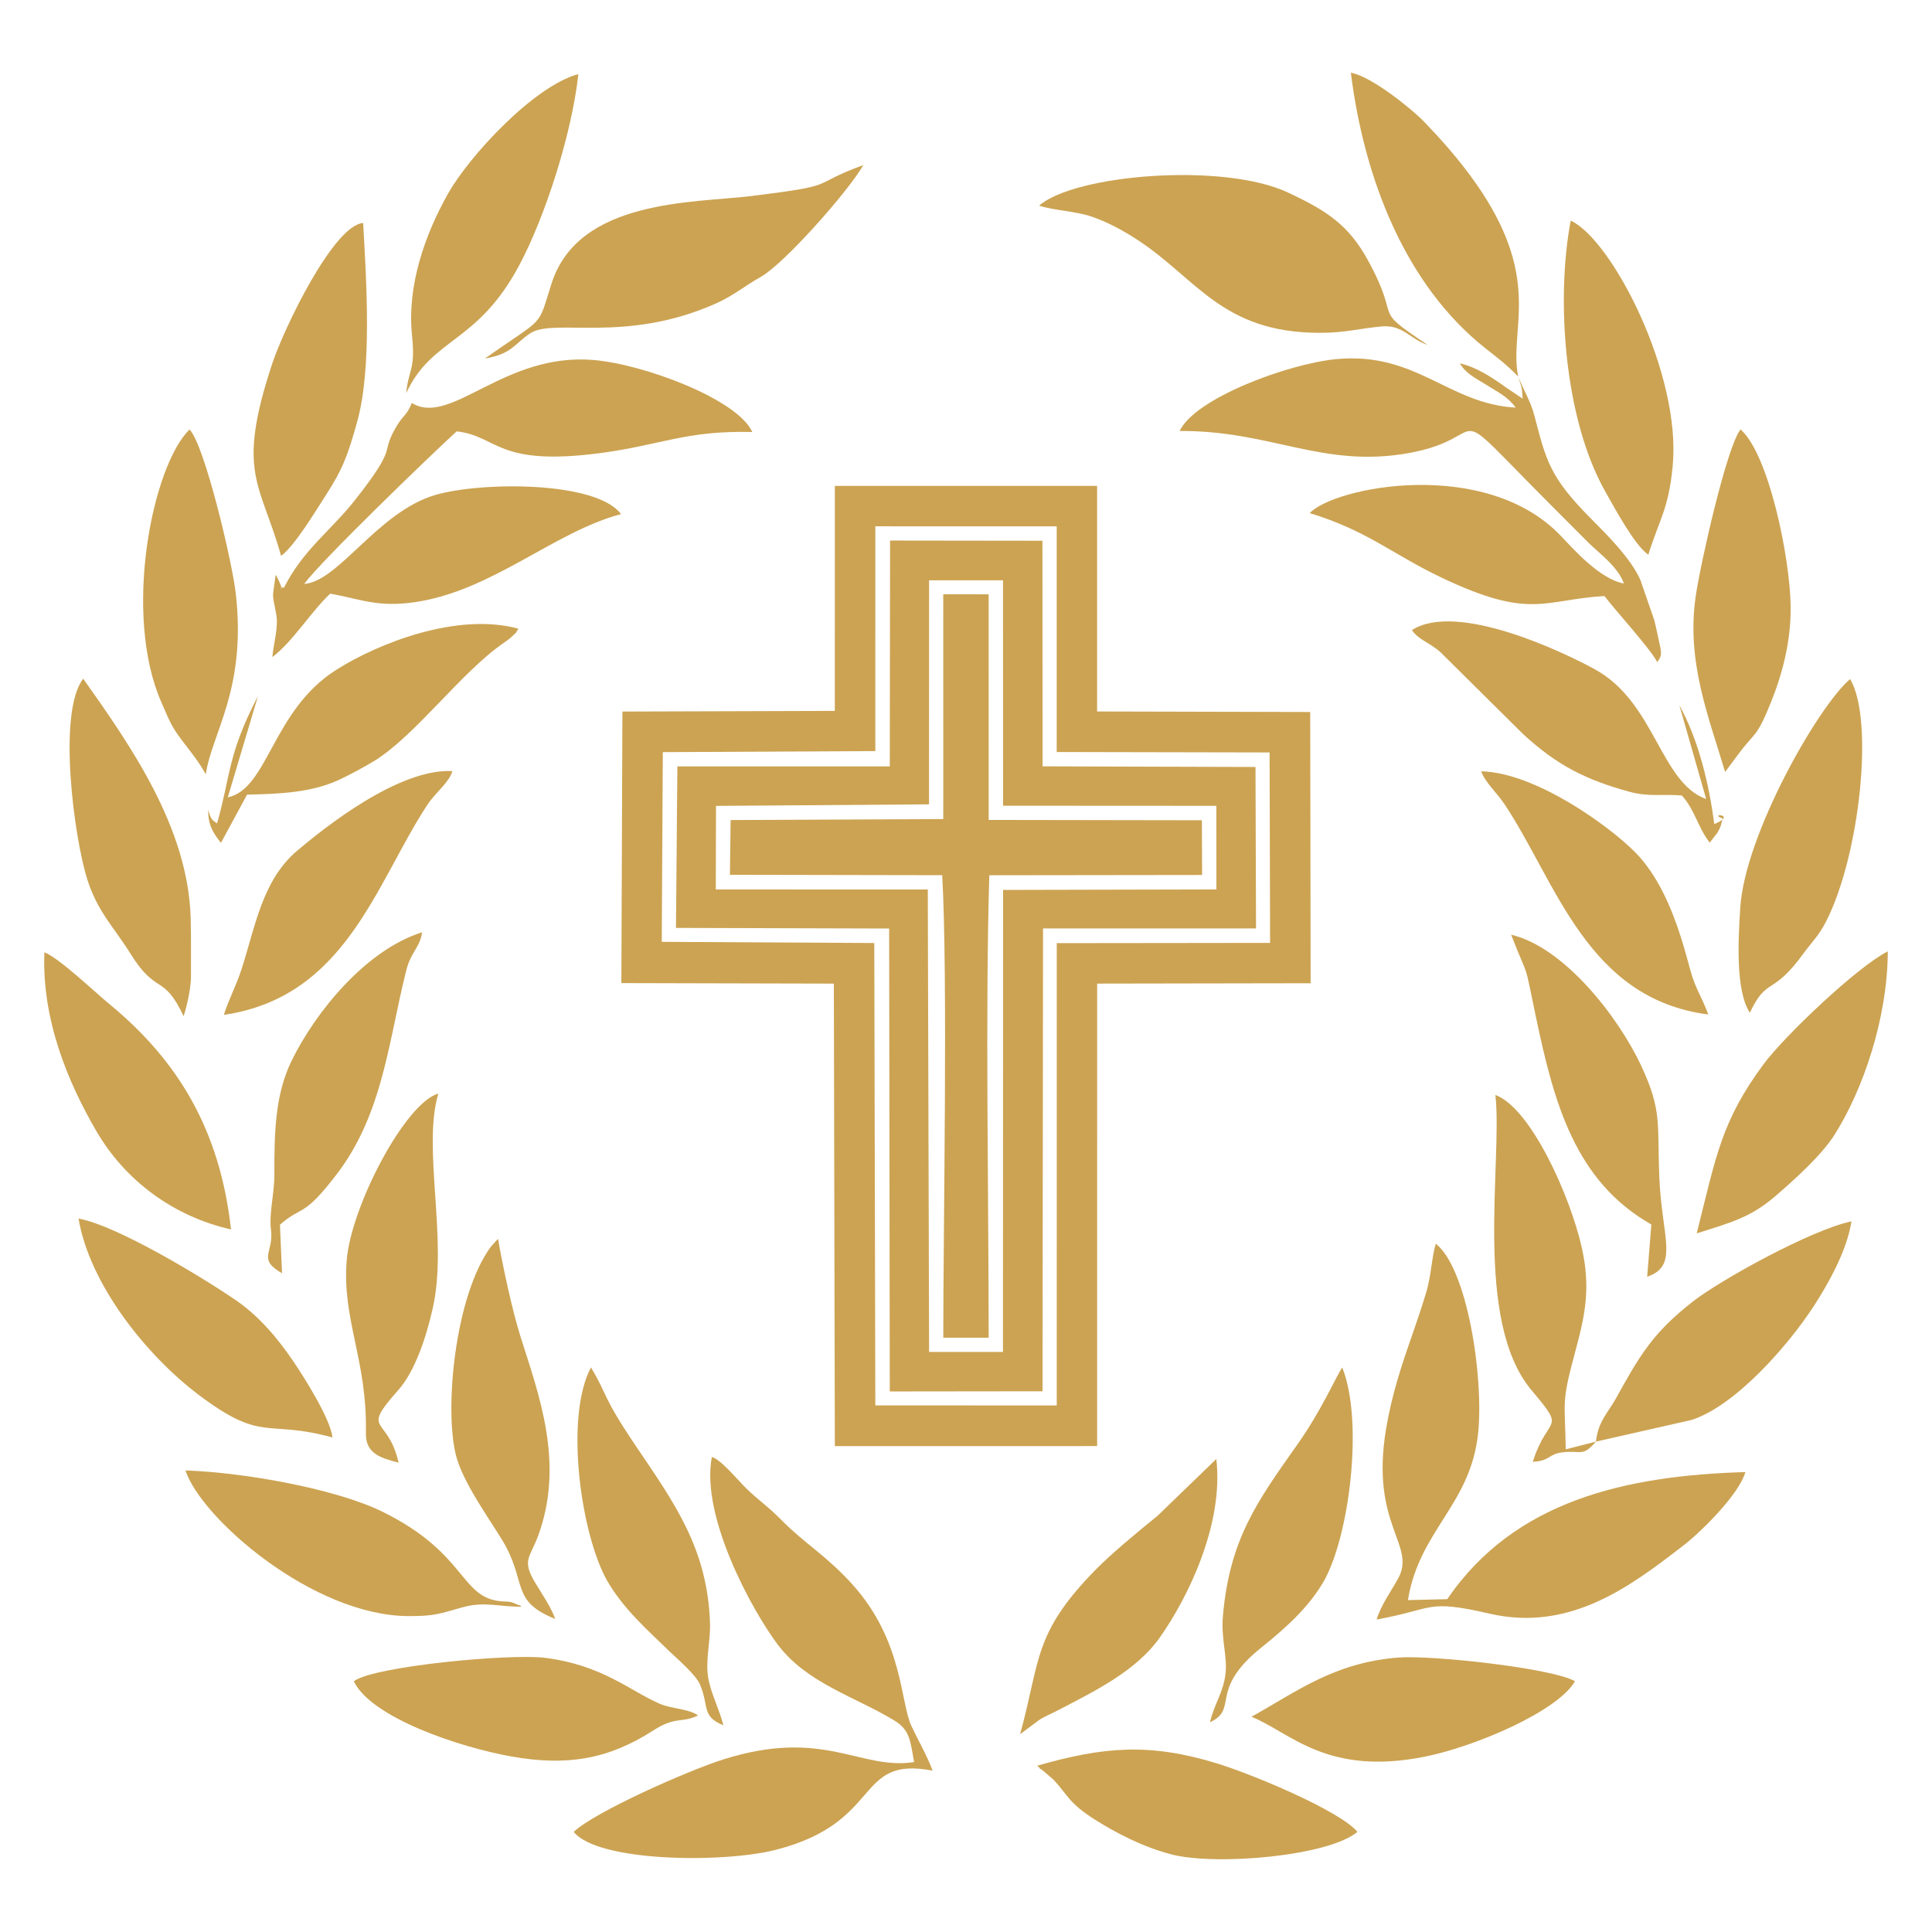 <svg xmlns="http://www.w3.org/2000/svg" xmlns:xlink="http://www.w3.org/1999/xlink" xmlns:xodm="http://www.corel.com/coreldraw/odm/2003" xml:space="preserve" width="1000px" height="1000px" style="shape-rendering:geometricPrecision; text-rendering:geometricPrecision; image-rendering:optimizeQuality; fill-rule:evenodd; clip-rule:evenodd" viewBox="0 0 1000 1000"> <defs>  <style type="text/css">   <![CDATA[    .fil0 {fill:#CCA352}   ]]>  </style> </defs> <g id="&#x421;&#x43B;&#x43E;&#x439;_x0020_1">    <path class="fil0" d="M488.24 409.94l-0.01 14 -110.06 0.51 -0.37 28.34 109.89 0.21c2.95,53.14 0.57,178.86 0.55,239.41l23.49 -0.02c0,-73.07 -1.79,-169.03 0.33,-239.36l110.14 -0.14 -0.11 -28.32 -110.36 -0.18 -0.01 -116.77 -23.5 -0.03 0.02 102.35zm-7.38 6.39l-110.26 0.79 -0.11 43.25 109.73 0.04 0.68 239.36 38.23 -0.01 0.06 -239.14 110.42 -0.25 -0.03 -43.28 -110.39 -0.06 -0.04 -116.66 -38.26 0 -0.03 115.96zm-130.97 63.95l0.72 -83.58 109.94 -0.02 0.15 -116.89 78.86 0.1 0.08 116.77 110.2 0.32 0.28 83.57 -110.25 0.02 -0.25 239.55 -79.07 0.09 -0.33 -239.61 -110.33 -0.32zm81.71 28.84l0.51 239.39 135.77 -0.02 0.01 -239.38 110.49 -0.19 -0.22 -140.39 -110.3 -0.27 0 -116.77 -135.75 0.01 -0.01 116.46 -109.94 0.34 -0.54 140.55 109.98 0.27zm21.46 -120.36l0.01 -116.35 93.88 0.01 0 116.82 110.19 0.22 0.26 98.58 -110.42 0.13 -0.01 239.29 -93.9 -0.02 -0.54 -239.34 -110 -0.6 0.54 -98.2 109.99 -0.54z"></path>  <g id="_2675832478608">   <path class="fil0" d="M785.8 194.87c1.76,6.02 1.89,4.31 2.33,11.48l-8.3 -5.58c-7.24,-5.18 -15.32,-10.69 -24.22,-12.7 2.99,5.11 7.5,7.29 13.62,11.07 6.52,4.04 11.37,6.4 15.28,11.83 -34.69,-1.83 -51.42,-29 -92.78,-25.09 -25.02,2.36 -73.34,20.31 -81.14,37.21 47.23,-0.37 74.17,19.5 118.81,11.38 45.53,-8.29 15.55,-30.93 73.26,26.86 6.93,6.94 12.54,12.59 19.47,19.52 5.42,5.42 15.34,12.4 18.39,21.19 -12.62,-2.41 -26.04,-17.76 -32.64,-24.68 -39.08,-40.96 -117.23,-25.35 -129.97,-11.77 29.8,9.07 42.64,21.17 67.9,33.23 46.48,22.18 52.78,11.61 84.65,9.68 6.04,7.92 23.79,27.33 27.33,34.2 2.29,-3.28 2.43,-3.83 1.14,-9.69 -0.8,-3.59 -1.79,-8.57 -2.63,-11.89l-7.27 -21.02c-5.03,-11.24 -17.54,-23.63 -25.3,-31.41 -21.79,-21.85 -23.48,-30.48 -29.58,-53.73 -1.92,-7.32 -5.64,-13.21 -8.35,-20.09z"></path>   <path class="fil0" d="M213.15 208.59c-2.75,6.77 -4.25,5.9 -7.88,12.01 -9.06,15.26 1.66,8.84 -21.76,38.53 -12.07,15.3 -26.88,25.71 -36.5,45.05 -4.23,-1.03 1.92,4.8 -4.29,-6.72 -1.77,13.34 -2.01,8.18 0.3,20.74 1.16,6.3 -1.4,14.92 -2.08,21.92 10.52,-7.88 20.39,-23.97 29.99,-32.86 15.59,2.81 24.48,7.24 43.85,4.41 40.03,-5.85 71.97,-36.41 106.66,-45.57 -12.82,-17.25 -72.78,-16.85 -96.41,-9.82 -29.51,8.79 -49.77,44.73 -67.58,45.96 8.34,-11.56 65.42,-66.67 78.89,-78.96 21.61,2.37 20.34,18.44 74.88,11.17 30.59,-4.08 44.06,-11.73 78.17,-10.85 -7.75,-17.04 -56.25,-35.13 -82.31,-37.28 -46.49,-3.83 -73.64,34.66 -93.93,22.27z"></path>   <path class="fil0" d="M712.52 838.27c30.21,-5.46 25.32,-10.69 58.47,-3.04 42.2,9.72 73.83,-14.9 100.39,-35.33 8.41,-6.46 28.48,-25.89 32.04,-37.95 -62.09,1.79 -119.61,14.85 -154.33,65.77l-20.36 0.49c5.95,-36.41 32.48,-49.18 36.35,-86.52 2.96,-28.55 -5.48,-85 -21.91,-97.95 -1.96,5.89 -2.41,16.74 -4.88,24.9 -2.42,8.03 -4.86,15.23 -7.46,22.67 -5.43,15.51 -10.49,30.71 -13.45,48.54 -8.22,49.69 15.85,59.8 6.31,77.13 -3.51,6.4 -8.99,13.98 -11.17,21.29z"></path>   <path class="fil0" d="M473.13 912.05c-28.05,4.31 -46.62,-17.86 -98.77,-1.37 -18.32,5.8 -66.39,27.07 -77.4,37.49 12.35,15.57 77.08,16.31 104.6,9.29 56,-14.28 40.5,-48.85 81.16,-40.97 -2.83,-7.68 -7.46,-15.64 -10.95,-23.05 -5.82,-12.37 -4.28,-44.48 -30.87,-73.68 -13.49,-14.82 -24.14,-20.59 -36.27,-32.84 -7.62,-7.7 -12.11,-10.36 -18.65,-16.81 -3.99,-3.95 -13.14,-14.98 -17.53,-15.96 -5.87,30.7 20.74,79.29 34.03,96.98 15.04,20.02 39.59,26.85 60.11,39.2 8.17,4.91 8.51,9.96 10.54,21.72z"></path>   <path class="fil0" d="M537.82 106.44c8.08,2.6 19.03,2.8 27.65,5.82 8.87,3.11 16.86,7.69 23.4,11.97 30.54,19.96 43.7,47.96 94.05,48.04 13.63,0.02 20.59,-2.3 32.55,-3.33 10.52,-0.91 14.47,6.6 23.53,9.62 -30.52,-20.35 -12.69,-10.59 -31.03,-43.98 -9.99,-18.18 -21.23,-25.54 -41.38,-34.96 -33.58,-15.7 -110.31,-9.29 -128.77,6.82z"></path>   <path class="fil0" d="M250.99 185.58c13.8,-2.35 14.94,-7.25 23.22,-12.92 12.27,-8.4 48.84,5.48 96.12,-15.48 9.4,-4.17 14.84,-9.03 23.38,-13.82 12.42,-6.96 45.8,-44.9 53.15,-57.92 -29.31,10.72 -10.69,10.18 -57.98,16.03 -29.29,3.63 -89.4,1.38 -103.4,45.26 -7.52,23.57 -2.77,16.47 -34.49,38.85z"></path>   <path class="fil0" d="M183.12 870.19c8.95,18.8 54.45,34.13 81.59,38.96 28.67,5.1 50.19,1.48 73.33,-13.42 11.88,-7.65 14.63,-3.63 23.31,-7.82 -4.94,-3.5 -13.71,-3.38 -19.79,-6.01 -15.55,-6.71 -29.68,-20.03 -59.43,-23.81 -17.86,-2.27 -88.26,4.24 -99.01,12.1z"></path>   <path class="fil0" d="M145.48 287.71c6.95,-4.9 18.3,-23.91 23.04,-31.19 8.9,-13.68 11.65,-21.21 16.44,-38.57 7.59,-27.49 4.71,-72.05 3.01,-102.53 -15.3,1.11 -41.01,54.5 -47.07,72.81 -18.82,56.87 -6.06,61.45 4.58,99.48z"></path>   <path class="fil0" d="M905.73 524.19c8.93,-18.95 11.41,-8.17 27.78,-30.72 4.34,-5.98 7.88,-9.06 11.76,-16.69 17.33,-34.11 24.92,-104.23 12.34,-125.31 -16.64,14.22 -54.35,80.42 -56.83,118.14 -1.12,16.99 -2.5,43.25 4.95,54.58z"></path>   <path class="fil0" d="M785.8 194.87c-5.89,-29.4 21.01,-59.81 -48.78,-131.96 -6.02,-6.22 -27.07,-23.43 -37.82,-25.26 6.85,54.77 28.16,109.7 69.5,142.51 6.56,5.21 10.8,8.28 17.1,14.71z"></path>   <path class="fil0" d="M269.9 831.61c-0.37,-0.28 -0.99,-1.07 -1.18,-0.7l-3.72 -1.55c-2.41,-0.57 -3.53,-0.31 -5.93,-0.56 -21.08,-2.16 -17.35,-24.68 -60.92,-46.24 -23.8,-11.78 -70.88,-20.35 -102.14,-21.47 7.86,24.47 65.85,75.3 115.53,75.4 13.36,0.02 15.8,-1.17 27.41,-4.44 12,-3.38 18.84,-0.32 30.95,-0.44z"></path>   <path class="fil0" d="M210.23 203.51c13.65,-29.21 36.71,-25.2 58.64,-66.41 12.93,-24.29 26.94,-66.76 30.5,-98.75 -23.17,6.23 -56.61,42.61 -67.46,61.86 -11.96,21.22 -21.33,47.66 -18.65,73.52 1.86,17.86 -1.74,17.11 -3.03,29.78z"></path>   <path class="fil0" d="M878.23 638.38c18.47,-5.81 28.06,-8.39 40.82,-19.38 9.02,-7.78 23.61,-20.74 30.48,-31.6 14.78,-23.36 27.46,-60.27 27.59,-94.98 -15.88,7.97 -53.68,44.07 -64.26,58.35 -21.81,29.44 -24.61,47.59 -34.63,87.61z"></path>   <path class="fil0" d="M647.74 888.59c20.11,8.04 38.87,31 90.13,20.58 25.66,-5.21 68.34,-23.33 77.34,-38.98 -12.08,-6.82 -74.21,-13.6 -91.52,-12.24 -33.31,2.62 -52.84,17.86 -75.95,30.64z"></path>   <path class="fil0" d="M95.04 525.96c0.24,-0.54 3.87,-12.44 3.81,-20.76 -0.07,-9.89 0.14,-20.46 -0.16,-30.22 -1.43,-46.77 -31.01,-88.91 -55.62,-123.68 -13.49,17.42 -4.65,82.59 2.11,103.89 5.37,16.92 14.06,25.06 22.15,38.13 13.79,22.28 17.05,10.14 27.71,32.64z"></path>   <path class="fil0" d="M119.58 636.36c-5.75,-51.66 -27.53,-87.44 -62.81,-116.52 -8.04,-6.63 -25.8,-23.65 -33.79,-26.97 -1.42,35.18 12.43,67.7 26.81,92.45 15.1,25.98 40.2,44.35 69.79,51.04z"></path>   <path class="fil0" d="M172.09 744.03c-1.11,-9.9 -15.04,-31.69 -20.18,-39.28 -8.37,-12.37 -17.96,-23.64 -30.11,-31.96 -15.32,-10.48 -60.28,-38.15 -81.16,-42.08 5.73,34.01 34.98,70.72 62.17,91.24 33.39,25.22 34.68,12.58 69.28,22.08z"></path>   <path class="fil0" d="M853.17 287.13c5.71,-18.44 10.49,-23.5 12.62,-45.98 4.49,-47.36 -31.26,-116.98 -52.79,-126.96 -7.63,40.15 -3.58,102.26 17.87,140.19 5.44,9.61 15.08,27.65 22.3,32.75z"></path>   <path class="fil0" d="M826.07 746.17l49.42 -11.2c22.85,-7.29 50.27,-38.83 63.37,-59.01 6.92,-10.67 17.07,-28.23 19.45,-43.8 -21.23,4.49 -68.2,30.64 -82.06,41.48 -21.04,16.45 -27.63,28.16 -39.98,50.41 -3.97,7.15 -9.15,11.76 -10.2,22.12z"></path>   <path class="fil0" d="M892.91 399.55l6.81 -9.13c8.78,-11.86 9.38,-8.1 17.05,-27.22 5.72,-14.29 10.32,-31.31 10.07,-49.46 -0.34,-25.14 -11.31,-78.74 -25.95,-91.48 -7.23,9.33 -20.64,69.11 -23.14,85.99 -5.08,34.31 6.77,62.96 15.16,91.3z"></path>   <path class="fil0" d="M106.52 400.77c3.09,-21.31 21.16,-44 15.53,-93.5 -1.9,-16.69 -16.17,-77.02 -23.94,-84.97 -19.16,18.57 -34.81,95.39 -14.52,141.35 4.1,9.28 4.75,11.81 10.59,19.55 4.48,5.93 8.59,10.81 12.34,17.57z"></path>   <path class="fil0" d="M536.72 913.97c0.38,0.36 0.99,0.3 1.2,0.98 0.2,0.67 0.91,0.74 1.18,0.96 0.27,0.21 0.84,0.65 1.16,0.91l4.99 4.3c7.4,7.88 7.95,12.22 21.64,20.82 10.82,6.81 24.2,13.82 38.97,17.78 23.13,6.2 81.81,1.04 96.74,-11.55 -9.18,-10.97 -54.26,-29.79 -72.85,-35.48 -34.78,-10.64 -58.7,-8.61 -93.03,1.28z"></path>   <path class="fil0" d="M730.79 326.14c3.38,5.01 9.49,6.59 14.98,11.62l42.73 42.34c17.55,16.06 32.21,23.54 55.2,29.79 9.66,2.63 17.05,1.01 26.81,1.85 6.72,7.31 8.38,16.72 14.44,24.41l3.94 -5.07c1.83,-3.23 1.84,-3.63 2.7,-7.47 -7.75,-2.66 8.05,-2.3 -4.27,2.93 -2.69,-20.44 -8.04,-43.35 -18.07,-61.48l13.87 48.54c-23.83,-8.61 -26.35,-49.95 -57.52,-67.11 -15.74,-8.67 -71.33,-35.41 -94.81,-20.35z"></path>   <path class="fil0" d="M117.91 412.7l15.62 -52.41c-15.8,30.2 -14.15,41.42 -21.18,65.9 -2.37,-1.74 -3.13,-1.54 -4.58,-7.09 -0.09,7.03 1.67,10.69 5.72,16.06 0.19,0.24 0.58,0.72 0.89,1.07l13.5 -24.93c17.33,-0.37 33.37,-1.09 47.64,-7.69 5.62,-2.61 14.09,-7.19 18.48,-9.93 21.24,-13.22 44.67,-45.71 66.62,-60.86 1.38,-0.96 2.79,-1.89 4.06,-3.1 3.94,-3.74 1.37,-0.86 3.64,-4.3 -31.37,-8.66 -72.54,7.42 -94.51,21.43 -32.97,21.04 -35.05,61.44 -55.9,65.85z"></path>   <path class="fil0" d="M826.07 746.17l-15.63 3.99c-0.47,-26.55 -2.41,-23.52 5.29,-52.02 4.89,-18.11 7.55,-32.01 3.01,-52.34 -5.92,-26.48 -26.29,-72.21 -44.72,-79.05 3.8,34.18 -11.63,116.84 18.72,152.85 18.46,21.89 8.51,12.17 0.62,37.03 9.2,-0.45 7.84,-4.07 15.62,-4.93 9.9,-1.11 10.01,2.52 17.09,-5.53z"></path>   <path class="fil0" d="M287.39 837.95c-2.42,-6.65 -6.97,-13 -10.49,-18.92 -6.91,-11.62 -2.54,-12.87 1.52,-23.8 14.03,-37.74 0.47,-73.36 -9.02,-103.43 -4.17,-13.21 -9.25,-36.64 -11.62,-50.61l-3.67 4.04c-18.66,25.32 -24.28,84.21 -18.04,108.27 3.56,13.73 16.65,31.81 23.79,43.51 13.32,21.85 3.9,31.52 27.53,40.94z"></path>   <path class="fil0" d="M374.41 893.02c-1.99,-8.08 -6.16,-15.96 -7.68,-23.73 -1.87,-9.62 1.1,-19.39 0.77,-29.26 -1.29,-38.55 -18.57,-62.22 -38.12,-91.19 -18.34,-27.19 -14.1,-25.32 -23.51,-41.08 -13.97,26.48 -4.84,87.73 8.61,110.79 8.34,14.31 20.45,24.94 31.62,35.79 4.07,3.95 14.02,12.4 16.18,17.48 4.95,11.61 0.58,16.43 12.13,21.2z"></path>   <path class="fil0" d="M854.74 633.81l-2.16 27.03c16.6,-5.7 7.61,-20.28 6.3,-51.08 -1.2,-28.17 1.61,-34.63 -9.5,-58.34 -11.63,-24.84 -39.62,-61.13 -67.23,-67.62 9.99,25.71 6.17,10.74 12.78,42.28 9.44,45.07 20.36,85.27 59.81,107.73z"></path>   <path class="fil0" d="M206.31 757.06c-5.65,-24.87 -20.11,-15.08 -0.15,-37.57 8.65,-9.74 14.45,-27.3 17.84,-42.37 8.01,-35.58 -5.58,-82.9 2.89,-111.11 -17.2,4.93 -45.08,58.23 -47.42,86.15 -2.58,30.84 10.7,51.75 9.92,89.68 -0.22,10.41 7.46,12.82 16.92,15.22z"></path>   <path class="fil0" d="M145.98 659.03l-1.08 -25.12c11.89,-10.36 11.82,-3.21 29.36,-26.09 24.14,-31.48 26.94,-69.85 36.05,-105.66 2.49,-9.76 6.96,-11.45 8.17,-19.61 -29.16,9.09 -55.38,41.53 -67.59,66.59 -8.52,17.47 -8.94,37.36 -8.88,58.81 0.02,9.97 -2.86,20.28 -1.74,28.67 1.56,11.73 -7.34,14.95 5.71,22.41z"></path>   <path class="fil0" d="M115.87 525.29c62.92,-9.21 78.49,-67.53 105.05,-108.31 4.6,-7.05 11.64,-11.98 13.23,-17.87 -27.79,-1.43 -66.01,29.11 -80.36,41.23 -18.18,15.37 -21.72,39.71 -28.85,61.56 -2.78,8.54 -6.62,15.53 -9.07,23.39z"></path>   <path class="fil0" d="M528.01 897.61l9.03 -6.75c3.75,-2.67 6.04,-3.25 10.42,-5.54 18.78,-9.83 40.46,-20.24 52.75,-37.6 14.64,-20.66 33.32,-58.89 29.35,-92.54l-30.46 29.44c-10.32,8.34 -23.77,19.45 -32.19,28.04 -32.3,32.99 -28.33,46.68 -38.9,84.95z"></path>   <path class="fil0" d="M626.29 891.44c15.16,-7.06 -1.06,-16.51 26.67,-38.76 11.49,-9.22 23.92,-20.04 31.92,-33.7 13.44,-22.94 21.1,-83.08 9.87,-111.17 -2.76,3.78 -10.66,22.07 -23.04,39.59 -20.94,29.64 -35.27,49.22 -38.73,89.05 -1.03,11.79 2.32,20.7 1.37,29.57 -1.08,10.1 -6.14,16.46 -8.06,25.42z"></path>   <path class="fil0" d="M884.21 525.1c-3.17,-8.71 -6.68,-13.43 -9.14,-22.39 -2.48,-9.06 -4,-14.86 -6.93,-23.25 -5.55,-15.9 -12.63,-29.1 -21.88,-38.44 -13.25,-13.37 -51.37,-41.15 -79.62,-41.79 2.18,5.92 8.07,10.97 12.13,17.07 26.93,40.47 42.55,100.69 105.44,108.8z"></path>  </g> </g></svg>
